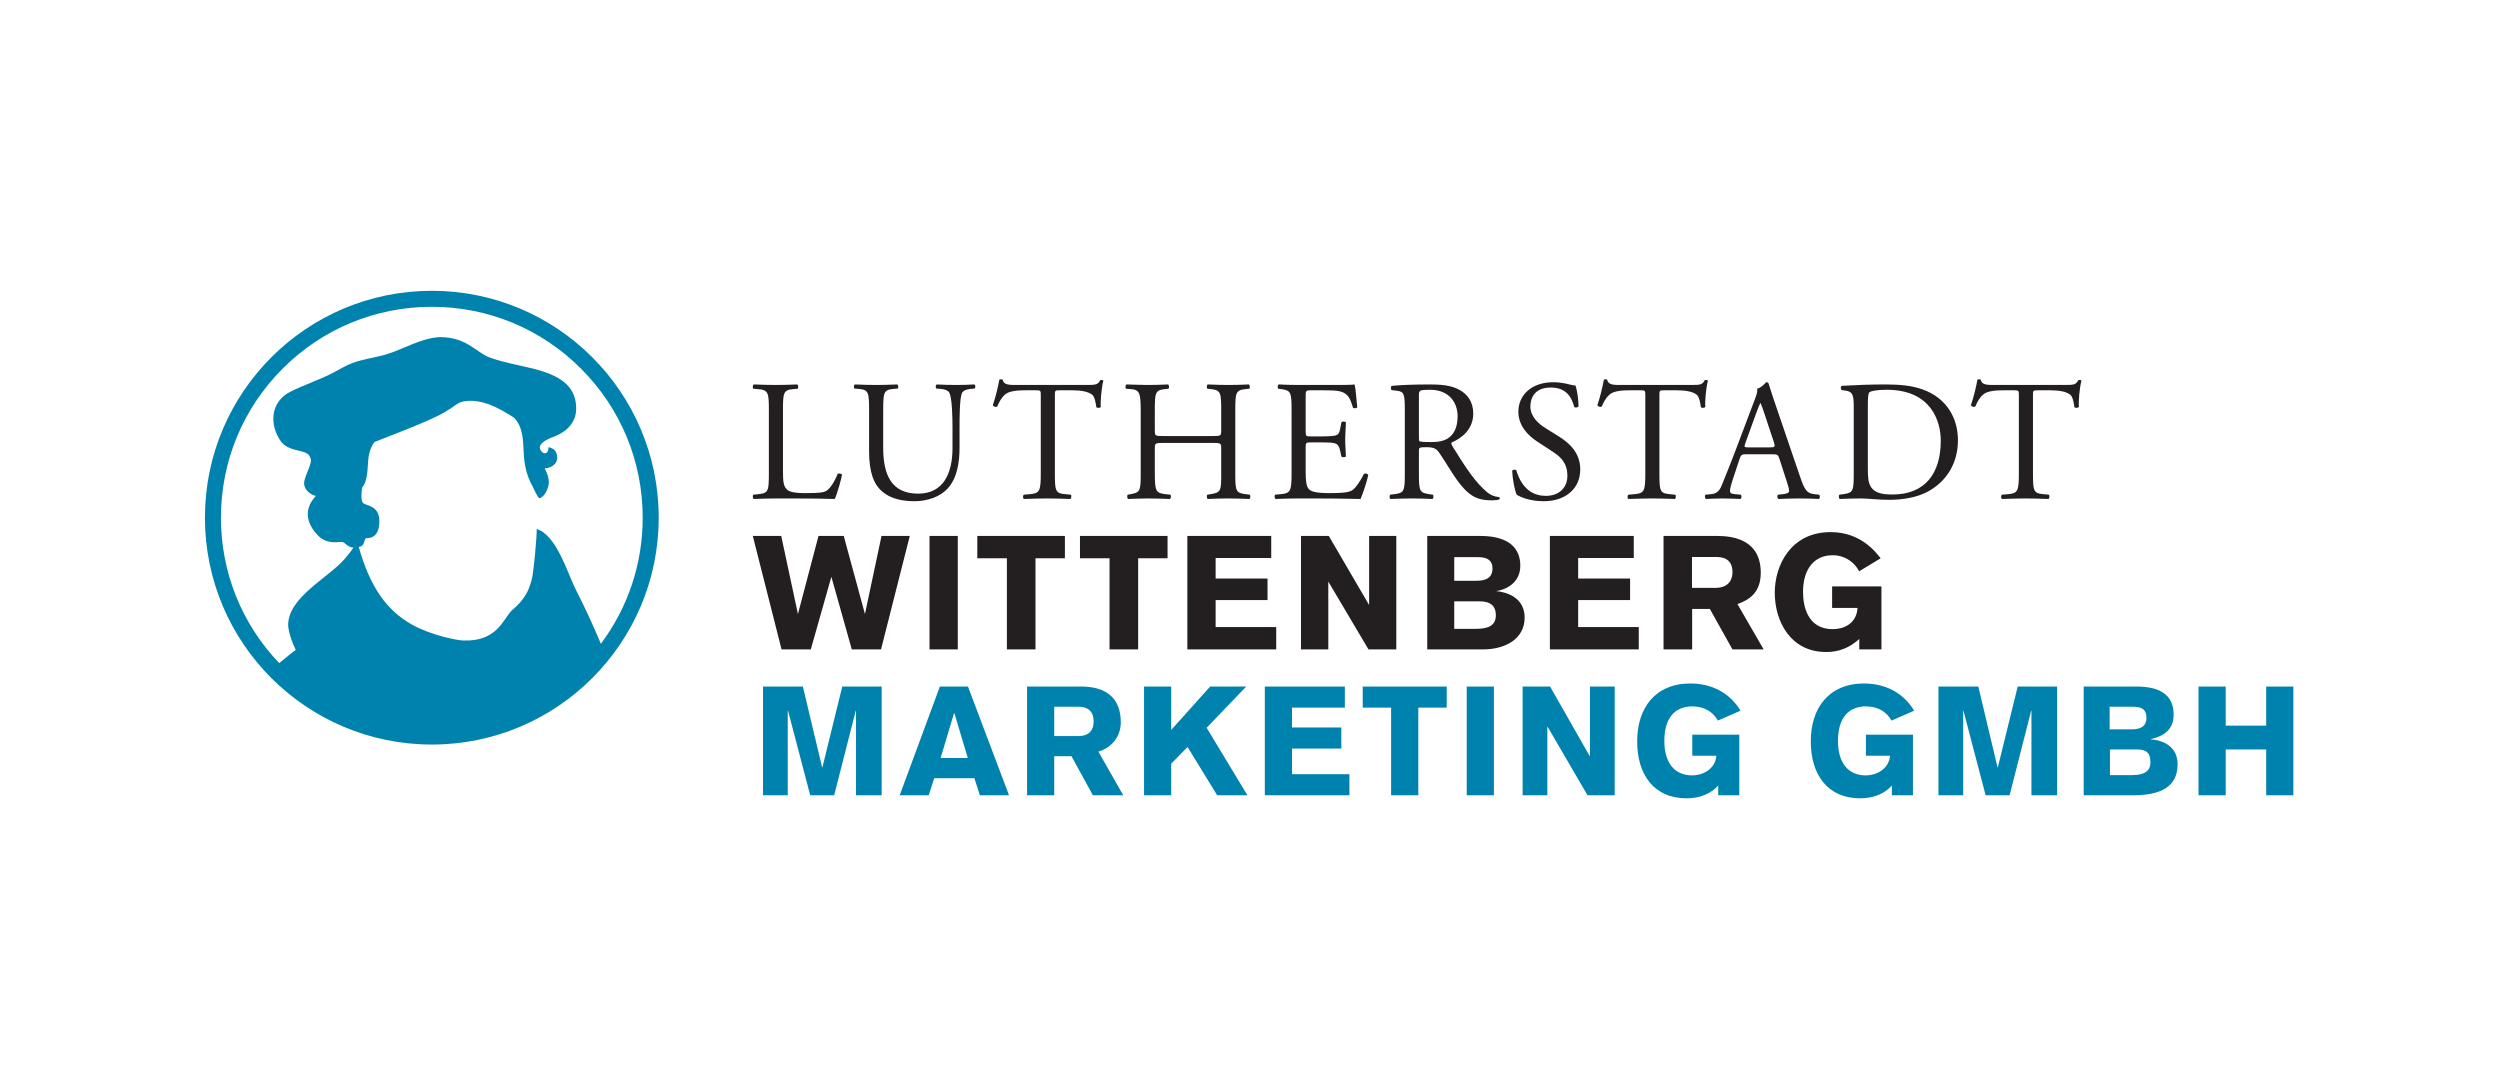 <svg width="261" height="113" viewBox="0 0 261 113" fill="none" xmlns="http://www.w3.org/2000/svg">
<path fill-rule="evenodd" clip-rule="evenodd" d="M80.27 49.345C80.27 51.231 80.235 51.482 79.193 51.59L78.654 51.644C78.547 51.752 78.582 52.039 78.689 52.093C79.696 52.056 80.27 52.039 81.024 52.039H82.676C84.525 52.039 86.23 52.056 87.146 52.093C87.397 51.608 87.9 49.777 87.9 49.579C87.9 49.453 87.558 49.382 87.451 49.471C87.092 50.386 86.625 51.033 86.266 51.249C85.979 51.41 85.602 51.482 84.076 51.482C82.658 51.482 82.317 51.268 82.12 51.069C81.796 50.729 81.742 50.261 81.742 49.13V42.883C81.742 40.998 81.778 40.71 82.838 40.621L83.269 40.585C83.376 40.512 83.34 40.19 83.233 40.136C82.335 40.171 81.725 40.19 81.024 40.19C80.305 40.19 79.696 40.171 78.689 40.136C78.582 40.19 78.547 40.512 78.654 40.585L79.103 40.621C80.235 40.71 80.27 40.998 80.27 42.883V49.345ZM99.441 46.761C99.441 49.489 98.454 51.536 95.851 51.536C93.104 51.536 92.206 49.633 92.206 46.742V42.865C92.206 40.998 92.242 40.692 93.284 40.602L93.713 40.567C93.821 40.494 93.786 40.19 93.677 40.136C92.798 40.171 92.206 40.19 91.47 40.19C90.752 40.19 90.141 40.171 89.244 40.136C89.136 40.19 89.1 40.494 89.209 40.567L89.656 40.602C90.697 40.692 90.733 40.998 90.733 42.865L90.733 47.102C90.733 49.237 91.183 50.549 92.134 51.34C93.014 52.093 94.252 52.327 95.492 52.327C96.819 52.327 98.149 51.859 98.921 51.014C99.925 49.938 100.176 48.285 100.176 46.723V44.696C100.176 43.691 100.176 41.626 100.428 41.032C100.536 40.801 100.877 40.639 101.326 40.602L101.757 40.567C101.846 40.459 101.864 40.226 101.721 40.136C101.075 40.171 100.59 40.19 99.837 40.19C99.136 40.19 98.471 40.171 97.789 40.136C97.681 40.208 97.646 40.441 97.753 40.567L98.203 40.602C98.651 40.639 98.974 40.764 99.1 40.98C99.405 41.519 99.441 43.583 99.441 44.696V46.761ZM110.13 41.357C110.13 40.764 110.111 40.746 110.65 40.746H111.925C112.912 40.746 113.594 40.89 114.007 41.195C114.277 41.392 114.402 42.057 114.455 42.506C114.546 42.613 114.852 42.613 114.924 42.469C114.869 41.931 114.995 40.476 115.192 39.741C115.157 39.668 114.959 39.651 114.869 39.687C114.6 40.154 114.438 40.19 113.469 40.19H106.197C105.371 40.19 104.778 40.208 104.671 39.633C104.617 39.579 104.384 39.599 104.33 39.633C104.205 40.352 103.935 41.5 103.649 42.308C103.72 42.451 103.971 42.541 104.115 42.434C104.312 41.985 104.491 41.59 104.922 41.195C105.371 40.783 106.358 40.746 107.131 40.746H108.119C108.657 40.746 108.657 40.764 108.657 41.321V49.345C108.657 51.231 108.567 51.5 107.544 51.59L106.898 51.644C106.754 51.734 106.789 52.039 106.898 52.093C108.047 52.056 108.676 52.039 109.394 52.039C110.111 52.039 110.722 52.056 111.744 52.093C111.853 52.039 111.888 51.715 111.781 51.644L111.207 51.59C110.165 51.5 110.13 51.231 110.13 49.345V41.357ZM126.595 46.24C127.455 46.24 127.493 46.276 127.493 46.815V49.345C127.493 51.231 127.493 51.41 126.397 51.59L126.056 51.644C125.949 51.752 125.984 52.039 126.092 52.093C126.882 52.056 127.528 52.039 128.264 52.039C128.964 52.039 129.575 52.056 130.437 52.093C130.545 52.039 130.58 51.715 130.472 51.644L130.041 51.59C129.001 51.464 128.964 51.231 128.964 49.345V42.883C128.964 40.998 129.001 40.728 130.041 40.621L130.419 40.585C130.525 40.512 130.49 40.19 130.382 40.136C129.575 40.171 128.964 40.19 128.264 40.19C127.528 40.19 126.917 40.171 126.092 40.136C125.984 40.19 125.948 40.512 126.056 40.585L126.397 40.621C127.455 40.728 127.493 40.998 127.493 42.883V44.947C127.493 45.504 127.455 45.522 126.595 45.522H121.46C120.599 45.522 120.563 45.504 120.563 44.947V42.883C120.563 40.998 120.599 40.728 121.639 40.621L121.981 40.585C122.088 40.512 122.053 40.19 121.944 40.136C121.173 40.171 120.563 40.19 119.862 40.19C119.09 40.19 118.479 40.154 117.6 40.136C117.493 40.19 117.456 40.512 117.564 40.585L118.031 40.621C118.965 40.692 119.09 40.998 119.09 42.883V49.345C119.09 51.231 119.054 51.41 118.048 51.59L117.743 51.644C117.636 51.752 117.672 52.039 117.78 52.093C118.479 52.074 119.09 52.039 119.862 52.039C120.563 52.039 121.173 52.056 122.142 52.093C122.251 52.039 122.286 51.715 122.18 51.644L121.658 51.59C120.653 51.482 120.563 51.231 120.563 49.345V46.815C120.563 46.276 120.599 46.24 121.46 46.24H126.595ZM134.84 49.345C134.84 51.231 134.75 51.5 133.725 51.59L133.133 51.644C133.026 51.752 133.062 52.039 133.171 52.093C134.229 52.056 134.84 52.039 135.611 52.039H137.226C138.824 52.039 140.423 52.056 142.038 52.093C142.271 51.608 142.721 50.224 142.846 49.596C142.774 49.435 142.524 49.382 142.398 49.471C141.931 50.406 141.446 51.033 141.123 51.213C140.728 51.41 140.209 51.482 138.824 51.482C137.245 51.482 136.868 51.285 136.652 51.069C136.365 50.764 136.311 50.153 136.311 49.201V46.67C136.311 46.203 136.365 46.186 136.905 46.186H137.946C138.645 46.186 139.077 46.203 139.328 46.276C139.686 46.366 139.813 46.635 139.885 46.958L140.046 47.658C140.136 47.766 140.441 47.766 140.513 47.64C140.514 47.246 140.441 46.562 140.441 45.916C140.441 45.234 140.513 44.533 140.513 44.102C140.441 43.978 140.136 43.978 140.046 44.086L139.903 44.822C139.813 45.27 139.686 45.378 139.471 45.449C139.255 45.522 138.7 45.559 137.945 45.559H136.905C136.365 45.559 136.311 45.559 136.311 45.054V41.464C136.311 40.783 136.311 40.746 136.851 40.746H138.142C138.933 40.746 139.507 40.764 139.885 40.855C140.818 41.087 140.98 41.716 141.249 42.559C141.338 42.667 141.626 42.632 141.698 42.523C141.626 41.732 141.517 40.441 141.411 40.136C141.195 40.19 140.136 40.19 138.987 40.19H135.611C134.875 40.19 134.265 40.171 133.493 40.136C133.386 40.19 133.35 40.512 133.457 40.585L133.745 40.621C134.804 40.746 134.84 41.016 134.84 42.883V49.345ZM146.662 49.345C146.662 51.231 146.625 51.464 145.583 51.59L145.135 51.644C145.026 51.769 145.062 52.039 145.171 52.093C146.014 52.056 146.662 52.039 147.417 52.039C148.134 52.039 148.745 52.056 149.551 52.093C149.66 52.039 149.695 51.734 149.588 51.644L149.211 51.59C148.171 51.446 148.134 51.231 148.134 49.345V47.083C148.134 46.707 148.171 46.689 148.977 46.689C149.695 46.689 149.983 46.868 150.252 47.263C150.809 48.071 151.546 49.31 152.012 49.974C153.287 51.787 154.202 52.236 155.729 52.236C156.068 52.236 156.357 52.2 156.518 52.146C156.607 52.074 156.589 51.931 156.5 51.895C156.015 51.859 155.566 51.661 155.261 51.392C154.04 50.369 153.088 48.932 151.653 46.617C151.564 46.474 151.474 46.294 151.564 46.186C152.46 45.827 153.808 44.894 153.808 43.187C153.808 41.931 153.179 41.123 152.318 40.675C151.491 40.226 150.431 40.136 149.319 40.136C147.561 40.136 146.321 40.19 145.315 40.28C145.171 40.352 145.171 40.639 145.295 40.728L145.871 40.801C146.608 40.89 146.662 41.195 146.662 42.899V49.345ZM148.134 41.266C148.134 40.764 148.189 40.692 149.301 40.692C151.294 40.692 152.173 42.039 152.173 43.457C152.173 44.678 151.761 45.307 151.276 45.684C150.755 46.078 150.073 46.15 149.426 46.15C148.511 46.15 148.243 46.114 148.189 46.06C148.134 45.989 148.134 45.79 148.134 45.467V41.266ZM164.979 49.005C164.979 47.299 163.865 46.258 162.735 45.559L161.298 44.661C160.634 44.246 159.772 43.494 159.772 42.451C159.772 41.626 160.148 40.459 161.908 40.459C163.633 40.459 164.117 41.626 164.351 42.487C164.442 42.594 164.727 42.541 164.799 42.434C164.8 41.679 164.638 40.675 164.477 40.244C164.332 40.244 164.082 40.208 163.848 40.136C163.38 40.01 162.735 39.903 162.179 39.903C159.845 39.903 158.516 41.284 158.516 42.99C158.516 44.462 159.558 45.486 160.455 46.078L162.16 47.193C163.47 48.035 163.633 48.915 163.633 49.705C163.633 50.782 162.896 51.769 161.388 51.769C159.306 51.769 158.569 50.009 158.301 49.094C158.229 48.986 157.959 49.022 157.869 49.148C157.906 49.992 158.138 51.268 158.355 51.661C158.695 51.859 159.646 52.327 161.155 52.327C163.49 52.327 164.979 50.978 164.979 49.005ZM173.242 41.357C173.242 40.764 173.224 40.746 173.763 40.746H175.037C176.025 40.746 176.709 40.89 177.121 41.195C177.389 41.392 177.515 42.057 177.57 42.506C177.659 42.613 177.964 42.613 178.036 42.469C177.981 41.931 178.108 40.476 178.305 39.741C178.269 39.668 178.073 39.651 177.981 39.687C177.712 40.154 177.553 40.19 176.581 40.19H169.311C168.485 40.19 167.892 40.208 167.785 39.633C167.73 39.579 167.496 39.599 167.444 39.633C167.317 40.352 167.049 41.5 166.761 42.308C166.833 42.451 167.084 42.541 167.226 42.434C167.425 41.985 167.604 41.59 168.036 41.195C168.485 40.783 169.471 40.746 170.244 40.746H171.231C171.771 40.746 171.771 40.764 171.771 41.321V49.345C171.771 51.231 171.681 51.5 170.658 51.59L170.011 51.644C169.866 51.734 169.901 52.039 170.011 52.093C171.159 52.056 171.789 52.039 172.507 52.039C173.224 52.039 173.834 52.056 174.858 52.093C174.965 52.039 175.002 51.715 174.892 51.644L174.319 51.59C173.277 51.5 173.242 51.231 173.242 49.345V41.357ZM186.554 50.315C186.697 50.745 186.785 51.069 186.785 51.268C186.785 51.446 186.534 51.554 186.158 51.59L185.637 51.644C185.511 51.734 185.529 52.021 185.673 52.093C186.193 52.074 186.875 52.039 187.737 52.039C188.546 52.039 189.174 52.056 189.91 52.093C189.999 52.021 190.036 51.734 189.91 51.644L189.427 51.59C188.654 51.5 188.419 51.231 187.9 49.687L185.439 42.469C185.17 41.679 184.884 40.855 184.65 40.064C184.615 39.938 184.49 39.903 184.38 39.903C184.183 40.136 183.879 40.459 183.447 40.585C183.501 40.871 183.394 41.215 183.142 41.859L181.311 46.707C180.557 48.716 180.053 49.883 179.732 50.711C179.479 51.356 179.084 51.554 178.654 51.59L178.06 51.644C177.953 51.734 177.99 52.021 178.097 52.093C178.581 52.074 179.228 52.039 179.821 52.039C180.665 52.056 181.221 52.056 181.688 52.093C181.849 52.021 181.849 51.734 181.724 51.644L181.131 51.59C180.701 51.554 180.61 51.446 180.61 51.231C180.61 51.033 180.734 50.549 181.006 49.74L181.634 47.855C181.759 47.478 181.867 47.424 182.317 47.424H185.026C185.565 47.424 185.637 47.478 185.763 47.874L186.554 50.315ZM183.34 43.153C183.537 42.613 183.716 42.182 183.772 42.092H183.806C183.914 42.308 184.076 42.793 184.219 43.224L185.189 46.15C185.35 46.635 185.314 46.707 184.794 46.707H182.585C182.083 46.707 182.065 46.689 182.209 46.276L183.34 43.153ZM193.53 49.345C193.53 51.231 193.494 51.446 192.453 51.59L192.041 51.644C191.932 51.752 191.967 52.039 192.076 52.093C192.919 52.056 193.566 52.039 194.319 52.039C194.948 52.039 196.098 52.182 197.246 52.182C198.629 52.182 200.101 51.949 201.269 51.321C203.315 50.208 204.409 48.249 204.409 45.971C204.41 43.601 203.189 41.555 200.766 40.675C199.598 40.244 198.324 40.136 196.814 40.136C195.29 40.136 193.835 40.19 192.309 40.28C192.131 40.352 192.148 40.639 192.29 40.728L192.686 40.783C193.439 40.89 193.53 41.266 193.53 42.523V49.345ZM195.003 42.308C195.003 41.5 195.038 41.051 195.181 40.945C195.326 40.836 195.9 40.692 196.96 40.692C201.663 40.692 202.615 44.032 202.615 46.006C202.615 49.345 201.052 51.626 197.569 51.626C196.439 51.626 195.757 51.446 195.361 50.89C195.055 50.459 195.003 49.883 195.003 48.932V42.308ZM212.242 41.357C212.242 40.764 212.223 40.746 212.763 40.746H214.038C215.025 40.746 215.707 40.89 216.12 41.195C216.389 41.392 216.514 42.057 216.569 42.506C216.657 42.613 216.963 42.613 217.034 42.469C216.981 41.931 217.107 40.476 217.305 39.741C217.268 39.668 217.07 39.651 216.981 39.687C216.711 40.154 216.55 40.19 215.581 40.19H208.31C207.484 40.19 206.89 40.208 206.784 39.633C206.731 39.579 206.497 39.599 206.442 39.633C206.318 40.352 206.047 41.5 205.76 42.308C205.833 42.451 206.084 42.541 206.227 42.434C206.425 41.985 206.604 41.59 207.037 41.195C207.484 40.783 208.472 40.746 209.243 40.746H210.231C210.769 40.746 210.769 40.764 210.769 41.321L210.769 49.345C210.769 51.231 210.679 51.5 209.657 51.59L209.01 51.644C208.867 51.734 208.901 52.039 209.01 52.093C210.158 52.056 210.786 52.039 211.505 52.039C212.223 52.039 212.834 52.056 213.857 52.093C213.965 52.039 214.001 51.715 213.893 51.644L213.32 51.59C212.278 51.5 212.242 51.231 212.242 49.345L212.242 41.357Z" fill="#231F20"/>
<path fill-rule="evenodd" clip-rule="evenodd" d="M94.982 55.952H92.029L90.301 64.106L88.086 55.952H85.452L83.304 64.106L81.56 55.952H78.591L81.594 67.798H84.647L86.795 60.214L88.926 67.798H91.979L94.982 55.952ZM99.994 55.952H97.041V67.798H99.994V55.952ZM111.176 58.286V55.952H102.031V58.286H105.119V67.798H108.106V58.286H111.176ZM121.893 58.286V55.952H112.749V58.286H115.836V67.798H118.822V58.286H121.893ZM123.959 67.798H133.237V65.466H126.912V62.647H132.331V60.399H126.912V58.253H132.716V55.952H123.959V67.798ZM145.773 67.798V55.952H142.937V63.167L138.726 55.952H135.823V67.798H138.675V60.718L142.87 67.798H145.773ZM149.005 67.798H154.81C157.227 67.798 159.173 66.657 159.173 64.477C159.173 62.396 157.326 61.809 156.187 61.709C156.907 61.624 158.72 61.054 158.72 59.057C158.72 57.328 157.646 55.952 154.525 55.952H149.005V67.798ZM151.823 60.633V58.167H154.257C154.829 58.167 155.816 58.218 155.816 59.358C155.816 60.584 154.693 60.633 154.055 60.633H151.823ZM151.823 65.652V62.781H154.374C154.979 62.781 156.168 62.815 156.168 64.242C156.168 65.601 154.845 65.652 153.888 65.652H151.823ZM161.807 67.798H171.086V65.466H164.76V62.647H170.18V60.399H164.76V58.253H170.566V55.952H161.807V67.798ZM173.674 55.952V67.798H176.66V63.571H178.506L180.87 67.798H184.125L181.39 63.067C182.682 62.614 183.824 61.809 183.824 59.796C183.824 56.406 181.038 55.952 179.277 55.952H173.674ZM176.644 58.151H179.109C179.629 58.151 180.87 58.183 180.87 59.728C180.87 60.097 180.787 61.372 179.092 61.372H176.644V58.151ZM196.341 58.286C195.838 57.647 194.26 55.551 191.123 55.551C186.929 55.551 185.285 59.057 185.285 61.876C185.285 64.878 186.945 68.067 190.619 68.067C191.291 68.067 192.667 68.018 194.109 66.708L194.109 67.798H196.423V61.221H191.274V63.469H193.925C193.824 65.166 192.414 65.685 191.341 65.685C188.656 65.685 188.237 63.202 188.237 61.791C188.237 59.376 189.43 57.966 191.324 57.966C192.684 57.966 193.673 58.79 194.093 59.645L196.341 58.286Z" fill="#231F20"/>
<path fill-rule="evenodd" clip-rule="evenodd" d="M62.359 66.339C61.843 65.124 61.078 63.445 59.996 61.318C59.235 59.742 58.055 55.829 56.033 55.23C56.055 55.975 55.705 59.96 55.486 60.617C55.267 61.275 55.091 62.348 53.406 63.749C52.486 64.735 51.841 66.988 48.397 66.869C47.739 66.869 44.984 66.305 43.055 65.234C40.31 63.716 38.617 61.207 37.448 57.09C38.196 57.04 37.92 56.18 38.291 56.18C38.755 56.18 39.602 56.019 39.602 54.398C39.602 52.778 38.305 52.838 37.926 52.53C37.645 52.304 37.739 51.378 37.806 50.908C38.346 50.248 38.365 49.193 38.428 48.181C38.516 46.757 39.108 46.142 39.108 46.142C44.08 44.216 45.83 43.45 46.837 42.771C47.142 42.64 47.757 42.026 48.347 41.917C50.274 41.561 52.07 42.596 53.642 43.588C54.584 44.511 54.614 45.931 54.67 47.161C54.726 48.501 54.947 49.563 55.585 50.749C55.654 50.873 56.155 52.004 56.304 52.004C56.728 52.004 57.296 51.056 57.296 50.368C57.296 49.684 56.96 49.129 56.872 48.895C57.267 48.895 58.172 48.619 58.172 47.771C58.172 46.734 57.239 46.705 57.253 46.691C57.304 47.255 56.86 47.593 56.483 47.065C56.021 46.415 56.97 45.955 57.457 45.728C60.236 44.83 60.15 42.925 60.15 42.617C60.15 39.101 56.127 38.614 53.468 37.984C52.745 37.812 52.005 37.633 51.303 37.384C49.814 36.947 48.83 35.195 45.961 35.195C43.943 35.264 42.112 36.487 40.201 37.033C39.103 37.348 37.95 37.484 36.872 37.87C36.11 38.14 35.465 38.561 34.757 38.927C33.32 39.672 31.77 40.166 30.328 40.889C28.208 41.948 28.066 44.387 29.387 46.166C30.371 47.304 32.167 46.844 32.385 47.787C32.758 48.222 31.705 49.734 31.75 50.523C31.789 51.202 32.51 51.685 32.973 51.777C31.421 53.439 32.332 55.039 33.224 55.931C34.137 56.844 35.255 56.574 35.664 56.574C36.046 56.574 36.19 57.112 36.896 57.173C36.529 57.731 36.133 58.167 35.977 58.362C34.225 60.376 29.999 62.391 30.085 65.347C30.085 65.347 30.131 66.31 30.873 67.844C30.616 68.038 29.869 68.632 29.149 69.229C25.226 65.118 23.067 59.749 23.067 54.045C23.067 48.167 25.357 42.637 29.515 38.478C33.674 34.32 39.203 32.03 45.083 32.03C50.961 32.03 56.489 34.32 60.648 38.478C64.806 42.637 67.097 48.167 67.097 54.045C67.097 58.857 65.564 63.432 62.728 67.213L62.359 66.339ZM45.083 30.359C32 30.359 21.395 40.964 21.395 54.045C21.395 67.127 32 77.732 45.083 77.732C58.166 77.732 68.769 67.127 68.769 54.045C68.769 40.964 58.166 30.359 45.083 30.359Z" fill="#0082AF"/>
<path fill-rule="evenodd" clip-rule="evenodd" d="M79.659 71.676H83.82L85.829 80.109H85.861L87.933 71.676H92.046V83.026H89.368V74.211H89.336L87.088 83.026H84.586L82.274 74.211H82.242V83.026H79.659V71.676Z" fill="#0082AF"/>
<path fill-rule="evenodd" clip-rule="evenodd" d="M101.039 79.137L99.636 74.45H99.604L98.201 79.137H101.039ZM98.122 71.676H101.055L105.343 83.026H102.298L101.724 81.242H97.532L96.958 83.026H93.929L98.122 71.676Z" fill="#0082AF"/>
<path fill-rule="evenodd" clip-rule="evenodd" d="M110.062 76.842H112.661C113.57 76.826 114.176 76.363 114.176 75.311C114.176 74.259 113.57 73.796 112.661 73.781H110.062V76.842ZM107.225 71.676H112.9C115.451 71.676 117.012 72.856 117.012 75.406C117.013 76.873 116.088 78.053 114.669 78.467L117.268 83.026H114.095L111.864 78.946H110.062V83.026H107.225V71.676Z" fill="#0082AF"/>
<path fill-rule="evenodd" clip-rule="evenodd" d="M119.438 71.676H122.274V76.203L126.339 71.676H130.102L125.974 75.98L130.23 83.026H127.074L123.98 77.989L122.274 79.727V83.026H119.438V71.676Z" fill="#0082AF"/>
<path fill-rule="evenodd" clip-rule="evenodd" d="M132.048 83.026V71.676H140.401V73.876H134.886V75.948H140.035V78.149H134.886V80.826H140.88V83.026H132.048Z" fill="#0082AF"/>
<path fill-rule="evenodd" clip-rule="evenodd" d="M142.269 71.676H151.037V73.876H148.071V83.026H145.233V73.876H142.269V71.676Z" fill="#0082AF"/>
<path d="M155.964 71.676H153.126V83.026H155.964V71.676Z" fill="#0082AF"/>
<path fill-rule="evenodd" clip-rule="evenodd" d="M158.961 71.676H161.83L165.96 78.93H165.991V71.676H168.573V83.026H165.736L161.576 75.885H161.543V83.026H158.961V71.676Z" fill="#0082AF"/>
<path fill-rule="evenodd" clip-rule="evenodd" d="M179.352 75.229C178.794 74.257 177.87 73.747 176.674 73.747C174.936 73.747 173.757 74.863 173.757 77.35C173.757 79.55 174.745 80.952 176.674 80.952C177.71 80.952 179.065 80.347 179.193 78.896H176.674V76.696H181.583V83.024H179.383V82.004C178.65 82.849 177.471 83.344 176.084 83.344C172.657 83.344 170.919 80.857 170.919 77.397C170.919 73.938 172.784 71.356 176.483 71.356C178.714 71.356 180.595 72.344 181.711 74.193L179.352 75.229Z" fill="#0082AF"/>
<path fill-rule="evenodd" clip-rule="evenodd" d="M197.48 75.229C196.922 74.257 195.996 73.747 194.801 73.747C193.063 73.747 191.884 74.863 191.884 77.35C191.884 79.55 192.872 80.952 194.801 80.952C195.837 80.952 197.192 80.347 197.32 78.896H194.801V76.696H199.711V83.024H197.511V82.004C196.778 82.849 195.597 83.344 194.211 83.344C190.783 83.344 189.046 80.857 189.046 77.397C189.046 73.938 190.911 71.356 194.609 71.356C196.841 71.356 198.723 72.344 199.838 74.193L197.48 75.229Z" fill="#0082AF"/>
<path fill-rule="evenodd" clip-rule="evenodd" d="M202.374 71.676H206.535L208.543 80.109H208.576L210.648 71.676H214.761V83.026H212.082V74.211H212.051L209.802 83.026H207.299L204.988 74.211H204.957V83.026H202.374V71.676Z" fill="#0082AF"/>
<path fill-rule="evenodd" clip-rule="evenodd" d="M220.28 80.923H222.59C224.089 80.923 224.504 80.333 224.504 79.6C224.504 78.659 224.153 78.244 223.1 78.244H220.28V80.923ZM220.246 76.14H222.606C223.515 76.14 224.089 75.789 224.089 74.96C224.089 74.004 223.547 73.781 222.606 73.781H220.246V76.14ZM217.537 71.676H223.084C225.38 71.676 226.927 72.473 226.927 74.594C226.927 76.044 226.098 76.81 224.552 77.16V77.192C226.098 77.303 227.341 78.116 227.341 79.79C227.341 82.134 225.587 83.026 222.702 83.026H217.537V71.676Z" fill="#0082AF"/>
<path fill-rule="evenodd" clip-rule="evenodd" d="M229.526 71.676H232.364V75.757H236.589V71.676H239.426V83.026H236.589V78.244H232.364V83.026H229.526V71.676Z" fill="#0082AF"/>
</svg>
